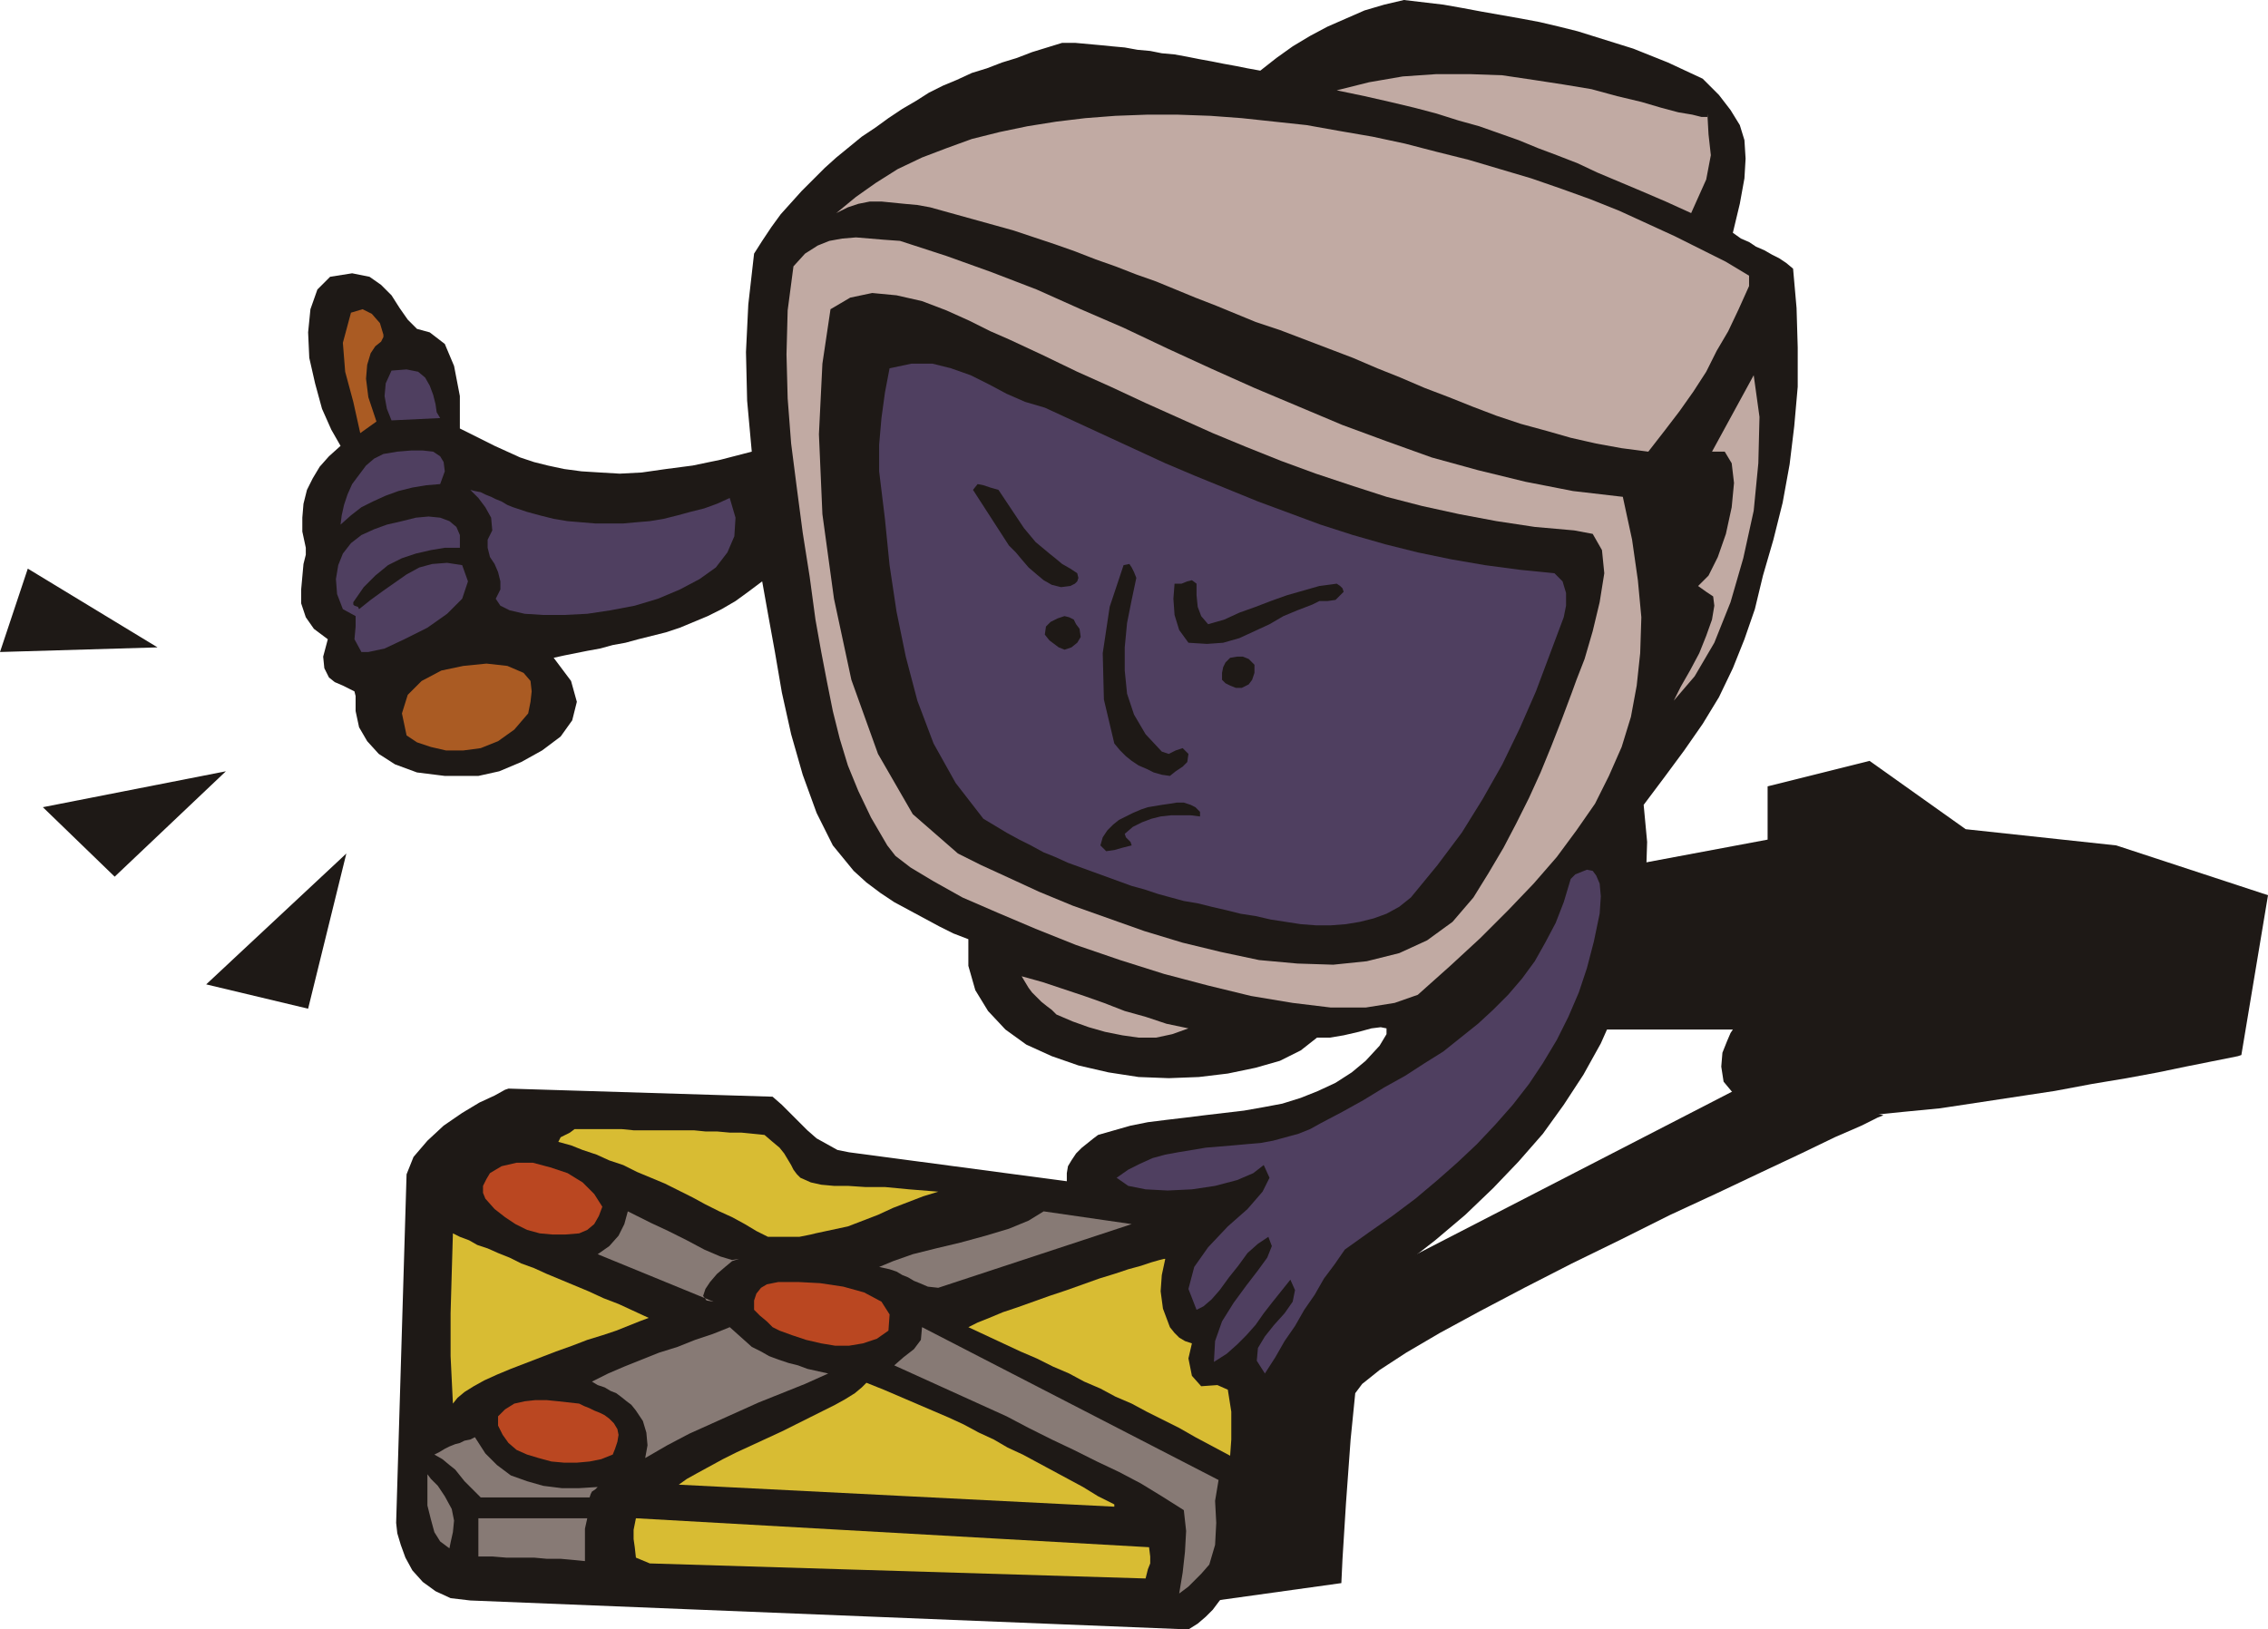 <svg xmlns="http://www.w3.org/2000/svg" fill-rule="evenodd" height="1.407in" preserveAspectRatio="none" stroke-linecap="round" viewBox="0 0 1958 1407" width="1.958in"><style>.pen1{stroke:none}.brush2{fill:#1e1916}.brush3{fill:#c1aaa3}.brush4{fill:#aa5b23}.brush5{fill:#4f3f60}.brush6{fill:#d8bc33}.brush7{fill:#ba4721}.brush8{fill:#877a75}</style><path class="pen1 brush2" d="m1514 933 112 30-5 2-14 7-23 10-29 14-34 16-38 18-41 19-42 21-43 21-41 21-38 20-35 19-29 17-23 15-15 12-6 8-4 40-4 55-3 48-1 21-122 17 22-216 456-235z"/><path class="pen1 brush2" d="m1227 781 22 108h247l-2 3-3 7-4 10-1 12 2 13 10 12 18 10 28 7 20 2 23-1 27-1 30-3 31-3 33-5 33-5 33-5 32-6 30-5 27-5 24-5 20-4 15-3 10-2 3-1 23-138-131-43-130-14-83-59-88 22v46l-299 56z"/><path class="pen1 brush2" d="m1470 68 14 14 10 13 8 13 4 13 1 16-1 17-4 22-6 25 7 5 7 3 6 4 7 3 7 4 6 3 6 4 6 5 3 34 1 34v34l-3 34-4 33-6 33-8 32-9 31-7 29-9 26-10 25-12 25-14 23-16 23-17 23-18 24 3 32-1 31-3 30-5 29-8 29-11 28-12 27-15 27-17 26-18 25-21 24-22 23-24 23-26 22-27 21-28 20-14 15-13 16-13 15-12 16-11 15-9 15-8 13-5 13-7 27-2 27-2 30-10 40-7 6-6 7-6 8-6 7-6 8-6 6-7 6-8 5-620-25-17-2-13-6-11-8-9-10-6-11-4-11-3-10-1-9 9-301 6-15 12-14 14-13 16-11 15-9 13-6 9-5 3-1 228 7 8 7 8 8 7 7 7 7 8 7 9 5 9 5 10 2 188 25v-7l1-6 3-5 4-6 5-5 5-4 5-4 4-3 14-4 14-4 15-3 16-2 17-2 16-2 17-2 17-2 17-3 16-3 16-5 15-6 15-7 14-9 12-10 12-13 6-10v-5l-5-1-8 1-11 3-13 3-12 2h-11l-14 11-18 9-21 6-24 5-25 3-26 1-26-1-26-4-26-6-23-8-22-10-18-13-15-16-11-18-6-21v-23l-13-5-12-6-13-7-13-7-13-7-12-8-12-9-11-10-18-22-14-28-12-33-10-35-8-36-6-35-6-33-5-28-12 9-11 8-12 7-12 6-12 5-12 5-12 4-12 3-12 3-11 3-11 2-11 3-11 2-10 2-10 2-9 2 15 20 5 18-4 16-10 14-16 12-18 10-19 8-18 4h-29l-24-3-19-7-14-9-10-11-7-12-3-14v-13l-1-4-4-2-6-3-7-3-5-4-4-8-1-10 4-15-12-9-7-10-4-12v-12l1-11 1-11 2-8v-6l-3-14v-12l1-12 3-12 5-10 6-10 8-9 10-9-8-14-8-18-6-22-5-22-1-22 2-20 6-17 11-11 19-3 15 3 10 7 9 9 7 11 7 10 8 8 11 3 13 10 8 19 5 26v28l10 5 10 5 10 5 11 5 11 5 12 4 12 3 14 3 15 2 16 1 17 1 19-1 21-3 23-3 24-5 27-7-4-44-1-42 2-41 5-44 7-11 8-12 8-11 9-10 9-10 10-10 10-10 10-9 11-9 11-9 12-8 11-8 12-8 12-7 11-7 12-6 12-5 13-6 13-4 13-5 13-4 13-5 13-4 13-4h11l11 1 11 1 10 1 11 1 11 2 11 1 10 2 11 1 11 2 10 2 11 2 10 2 11 2 10 2 11 2 14-11 14-10 15-9 15-8 16-7 16-7 17-5 17-4 17 2 17 2 17 3 16 3 17 3 17 3 16 3 17 4 16 4 16 5 16 5 16 5 15 6 15 6 15 7 15 7z"/><path class="pen1 brush3" d="m1460 184-22-10-21-9-19-8-19-8-17-8-18-7-16-6-17-7-17-6-17-6-18-5-19-6-19-5-21-5-22-5-24-5 28-7 29-5 29-2h29l28 1 27 4 26 4 24 4 22 6 21 5 17 5 15 4 12 2 8 2h5v-3l1 18 2 18-4 21-13 29zm50 54v9l-9 20-9 19-10 17-9 18-11 17-12 17-13 17-14 18-23-3-22-4-22-5-21-6-22-6-21-7-21-8-20-8-21-8-21-9-20-8-21-9-21-8-21-8-21-8-21-7-17-7-17-7-18-7-17-7-17-7-17-6-18-7-17-6-18-7-17-6-18-6-18-6-18-5-18-5-18-5-18-5-11-2-11-1-10-1-10-1h-10l-10 2-9 3-10 5 17-14 17-12 19-12 21-10 21-8 22-8 24-6 24-5 25-4 25-3 26-2 27-1h27l28 1 27 2 28 3 28 3 28 5 29 5 28 6 27 7 28 7 27 8 27 8 26 9 25 9 25 10 24 11 24 11 22 11 22 11 20 12zm-109 191 8 37 5 35 3 32-1 31-3 28-5 27-8 26-11 25-12 24-16 23-17 23-20 23-22 23-24 24-26 24-28 25-20 7-25 4h-30l-33-4-36-6-37-9-38-10-38-12-38-13-35-14-33-14-30-13-25-14-20-12-13-10-7-9-14-24-11-23-9-22-7-23-6-24-5-25-5-26-5-28-5-37-6-38-5-38-5-39-3-39-1-38 1-38 5-38 10-11 11-7 10-4 11-2 12-1 12 1 12 1 14 1 40 13 39 14 39 15 38 17 37 16 38 18 37 17 38 17 38 16 38 16 38 14 39 14 40 11 41 10 41 8 43 5z"/><path class="pen1 brush2" d="m871 293 30 14 29 14 29 13 30 14 29 13 29 13 29 12 30 12 30 11 30 10 31 10 31 8 32 7 32 6 33 5 34 3 16 3 8 14 2 20-4 25-6 25-7 24-7 18-4 11-9 24-9 23-9 22-10 22-11 22-11 21-13 22-13 21-18 21-22 16-24 11-28 7-29 3-31-1-33-3-33-7-33-8-33-10-31-11-31-11-29-12-26-12-24-11-20-10-39-34-30-52-23-64-15-70-10-73-3-69 3-61 7-47 17-10 19-4 21 2 22 5 21 8 20 9 18 9 16 7z"/><path class="pen1 brush4" d="M331 289v2l-2 4-5 4-4 6-3 10-1 12 2 16 7 21-14 10-6-27-7-26-2-25 7-26 10-3 8 4 7 8 3 10z"/><path class="pen1 brush5" d="m902 352 26 12 26 12 26 12 26 12 26 11 27 11 27 11 27 10 27 10 28 9 28 8 28 7 29 6 29 5 30 4 30 3 7 7 3 10v11l-2 10-12 32-12 32-14 32-15 31-17 30-18 29-21 28-23 28-10 8-11 6-11 4-12 3-12 2-13 1h-13l-13-1-13-2-13-2-13-3-13-2-12-3-13-3-12-3-12-2-11-3-11-3-12-4-11-3-11-4-11-4-11-4-11-4-11-4-11-5-10-4-11-6-10-5-11-6-10-6-10-6-24-31-19-34-14-37-10-38-8-39-6-40-4-40-5-41v-23l2-23 3-22 4-21 19-4h18l16 4 17 6 16 8 15 8 16 7 17 5z"/><path class="pen1 brush3" d="m1445 605 6-12 8-14 8-15 6-15 5-14 2-12-1-8-6-4-7-5 9-9 8-16 7-20 5-23 2-21-2-17-6-10h-11l36-66 5 36-1 40-4 41-9 41-11 38-14 35-17 29-18 21z"/><path class="pen1 brush5" d="m380 361-42 2-4-10-2-11 1-11 5-11 13-1 10 2 6 5 4 7 3 8 2 8 1 7 3 5zm0 57-12 1-12 2-12 3-11 4-11 5-10 5-9 7-9 8 1-8 2-9 3-9 4-9 6-8 6-8 7-6 8-4 12-2 12-1h10l9 1 6 4 3 5 1 8-4 11zm48 99 4-8v-7l-2-8-3-7-4-6-2-8v-7l4-8-1-11-5-9-6-8-7-7 4 1 5 1 4 2 5 2 4 2 5 2 5 3 5 2 12 4 11 3 12 3 12 2 12 1 12 1h24l11-1 12-1 12-2 12-3 11-3 12-3 11-4 11-5 5 17-1 16-6 14-10 13-14 10-17 9-19 8-20 6-21 4-20 3-20 1h-18l-16-1-13-3-8-4-4-6z"/><path class="pen1 brush2" d="m884 456 5 6 5 6 6 5 6 5 5 4 6 5 7 4 6 4 1 4-1 3-2 2-4 2-8 1-8-2-7-4-6-5-7-6-6-7-5-6-6-6-31-48 4-5 5 1 6 2 7 2 22 33z"/><path class="pen1 brush5" d="M397 473h-13l-12 2-13 3-12 4-12 6-11 9-10 10-9 13v2l1 1 3 1 1 2 10-8 11-8 10-7 10-7 11-6 11-3 13-1 13 2 5 14-5 15-13 13-17 12-20 10-17 8-14 3h-6l-6-11 1-11v-9l-11-6-5-13-1-13 2-12 4-10 7-9 9-7 11-5 11-4 13-3 12-3 11-1 10 1 8 3 6 5 3 7v11z"/><path class="pen1 brush2" d="m981 499-4 19-4 20-2 21v20l2 20 6 18 10 17 14 15 6 2 6-3 6-2 5 5-1 7-4 4-6 4-5 4-7-1-7-2-6-3-7-3-6-4-5-4-5-5-5-6-9-38-1-40 6-40 12-36 5-1 2 3 2 4 2 5zm62 40 14-4 13-6 14-5 13-5 14-5 14-4 14-4 15-2 3 2 2 2 1 3-2 2-5 5-7 1h-7l-6 3-13 5-12 5-12 7-13 6-13 6-14 4-14 1-16-1-8-11-4-13-1-14 1-13h6l5-2 4-1 4 3v10l1 10 3 8 6 7zm-111 4 1 7-3 5-5 4-6 2-5-2-4-3-4-3-4-5 1-7 4-4 6-3 6-2 4 1 4 2 2 4 3 4z"/><path class="pen1 brush4" d="m452 581 6 7 1 9-1 9-2 10-12 14-14 10-15 6-15 2h-15l-13-3-12-4-9-6-4-19 5-16 12-12 17-9 19-4 20-2 18 2 14 6z"/><path class="pen1 brush2" d="M1083 574v7l-2 6-3 4-6 3h-5l-5-2-4-2-3-3v-6l1-5 2-4 4-4 6-1h5l5 2 5 5z"/><path class="pen1 brush5" d="m1381 789-5 24-6 23-7 21-9 21-10 20-12 20-12 18-14 18-15 17-16 17-17 16-17 15-19 16-20 15-20 14-21 15-9 13-9 12-8 14-9 13-8 14-9 13-8 14-9 14-7-11 1-11 6-10 8-10 9-10 7-10 2-10-4-9-8 10-8 10-7 9-7 10-8 9-8 8-9 8-11 7 1-18 6-17 10-16 11-15 10-13 8-11 4-10-3-8-9 6-9 8-8 11-8 10-8 11-7 8-7 6-6 3-7-18 5-19 12-17 17-18 17-15 13-15 6-12-5-11-9 7-14 6-19 5-20 3-21 1-19-1-15-3-10-7 10-7 10-5 11-5 11-3 11-2 12-2 12-2 12-1 12-1 11-1 12-1 11-2 11-3 11-3 10-4 9-5 19-10 18-10 18-11 18-10 17-11 16-10 15-12 15-12 13-12 13-13 12-14 11-15 9-16 9-17 7-18 6-20 4-4 5-2 5-2 5 1 3 4 3 7 1 11-1 15z"/><path class="pen1 brush2" d="M1036 701v4l-8-1h-17l-9 1-8 2-8 3-8 4-7 6 1 3 2 2 2 2 1 3-8 2-7 2-7 1-5-5 2-7 4-6 5-5 5-4 6-3 6-3 7-3 6-2 6-1 6-1 7-1 6-1h6l6 2 4 2 4 4z"/><path class="pen1 brush3" d="m1026 888-14 5-14 3h-15l-14-2-15-3-14-4-14-5-14-6-4-4-4-3-5-4-4-4-4-4-3-4-3-5-3-5 18 5 18 6 18 6 17 6 18 7 18 5 18 6 19 4z"/><path class="pen1 brush6" d="m660 980 7 6 6 5 4 5 3 5 3 5 2 4 3 4 3 3 9 4 9 2 11 1h12l15 1h17l21 2 25 2-13 4-13 5-13 5-13 6-13 5-13 5-14 3-14 3-4 1-5 1-5 1h-27l-10-5-10-6-11-6-11-5-12-6-11-6-12-6-12-6-12-5-12-5-12-6-12-4-11-5-12-4-10-4-11-3 2-4 4-2 4-2 4-3h41l10 1h52l10 1h10l11 1h10l10 1 10 1z"/><path class="pen1 brush7" d="m520 1042-3 8-4 7-6 5-7 3-12 1h-11l-11-1-11-3-10-5-9-6-9-7-8-9-2-5v-6l3-6 3-5 10-6 13-3h14l15 4 15 5 13 8 10 10 7 11z"/><path class="pen1 brush8" d="m977 1057-167 55-9-1-7-3-5-2-5-3-5-2-5-3-6-2-9-2 12-5 17-6 20-5 21-5 22-6 20-6 17-7 13-8 76 11z"/><path class="pen1 brush6" d="m560 1138-8 3-10 4-10 4-12 4-13 4-13 5-14 5-13 5-13 5-13 5-12 5-11 5-9 5-8 5-6 5-4 5-2-41v-37l1-35 1-34 6 3 8 3 7 4 9 3 9 4 10 4 10 5 11 4 11 5 12 5 12 5 12 5 13 6 13 5 13 6 13 6z"/><path class="pen1 brush8" d="m616 1124-100-41 10-7 8-9 5-10 3-11 8 4 12 6 15 7 16 8 15 8 14 6 10 3 6-1-6 2-6 5-7 6-6 7-4 6-2 6 3 4 6 1z"/><path class="pen1 brush6" d="m1006 1087-3 14-1 14 2 15 6 16 4 5 4 4 5 3 6 2-3 13 3 15 8 9 14-1 9 4 3 19v24l-1 14-15-8-15-8-14-8-14-7-14-7-13-7-14-6-13-7-14-6-13-7-14-6-14-7-14-6-15-7-15-7-15-7 8-4 10-4 12-5 12-4 14-5 14-5 15-5 14-5 14-5 13-4 12-4 11-3 9-3 7-2 4-1h1z"/><path class="pen1 brush7" d="m767 1149-10 7-12 4-12 2h-12l-12-2-13-3-12-4-11-4-6-3-5-5-6-5-5-5v-8l2-6 4-5 5-3 10-2h17l19 1 20 3 18 5 15 8 7 11-1 14z"/><path class="pen1 brush8" d="m649 1163 8 4 7 4 8 3 9 3 8 2 8 3 9 2 9 2-20 9-20 8-20 8-20 9-20 9-20 9-19 10-19 11 2-11-1-11-3-10-6-9-4-5-4-3-5-4-4-3-5-2-5-3-6-2-5-3 14-7 14-6 15-6 15-6 16-5 15-6 15-5 15-6 19 17zm395 188-7 8-5 5-6 6-8 6 3-18 2-18 1-18-2-18-19-12-18-11-19-10-19-9-20-10-19-9-20-10-19-10-97-44 8-7 9-7 6-8 1-11 256 132-3 18 1 19-1 19-5 17z"/><path class="pen1 brush6" d="M962 1299v2l-376-19 7-5 9-5 11-6 11-6 12-6 13-6 13-6 13-6 12-6 12-6 12-6 10-5 9-5 8-5 6-5 4-4 15 6 14 6 14 6 14 6 14 6 13 6 13 7 13 6 12 7 13 6 13 7 13 7 13 7 13 7 13 8 14 7z"/><path class="pen1 brush7" d="m533 1234 1 5-1 6-2 6-2 5-10 4-10 2-11 1h-11l-11-1-11-3-10-3-9-4-7-6-5-7-4-8v-8l6-6 8-5 9-2 9-1h10l10 1 9 1 9 1 4 2 5 2 4 2 5 2 4 2 4 3 4 4 3 5z"/><path class="pen1 brush8" d="m516 1284-2 2-3 2-1 2-1 3h-94l-5-5-4-4-5-5-4-5-4-5-5-4-6-5-7-4 4-2 5-3 4-2 5-2 4-1 4-2 5-1 4-2 9 14 10 10 12 9 14 5 14 4 16 2h15l16-1zm-128 53-8-6-5-8-3-11-3-12v-27l3 4 6 6 6 9 6 11 2 10-1 10-2 9-1 5zm119-26-2 9v28l-10-1-11-1h-12l-11-1h-24l-12-1h-12v-33h94z"/><path class="pen1 brush6" d="m992 1336 1 8v6l-2 5-2 8-428-13-12-5-1-9-1-7v-8l2-10 443 25z"/><path class="pen1 brush2" d="m99 757 96-91-158 31 62 60zM0 563l136-4-112-68-24 72zm266 308 33-134-121 113 88 21z"/></svg>
